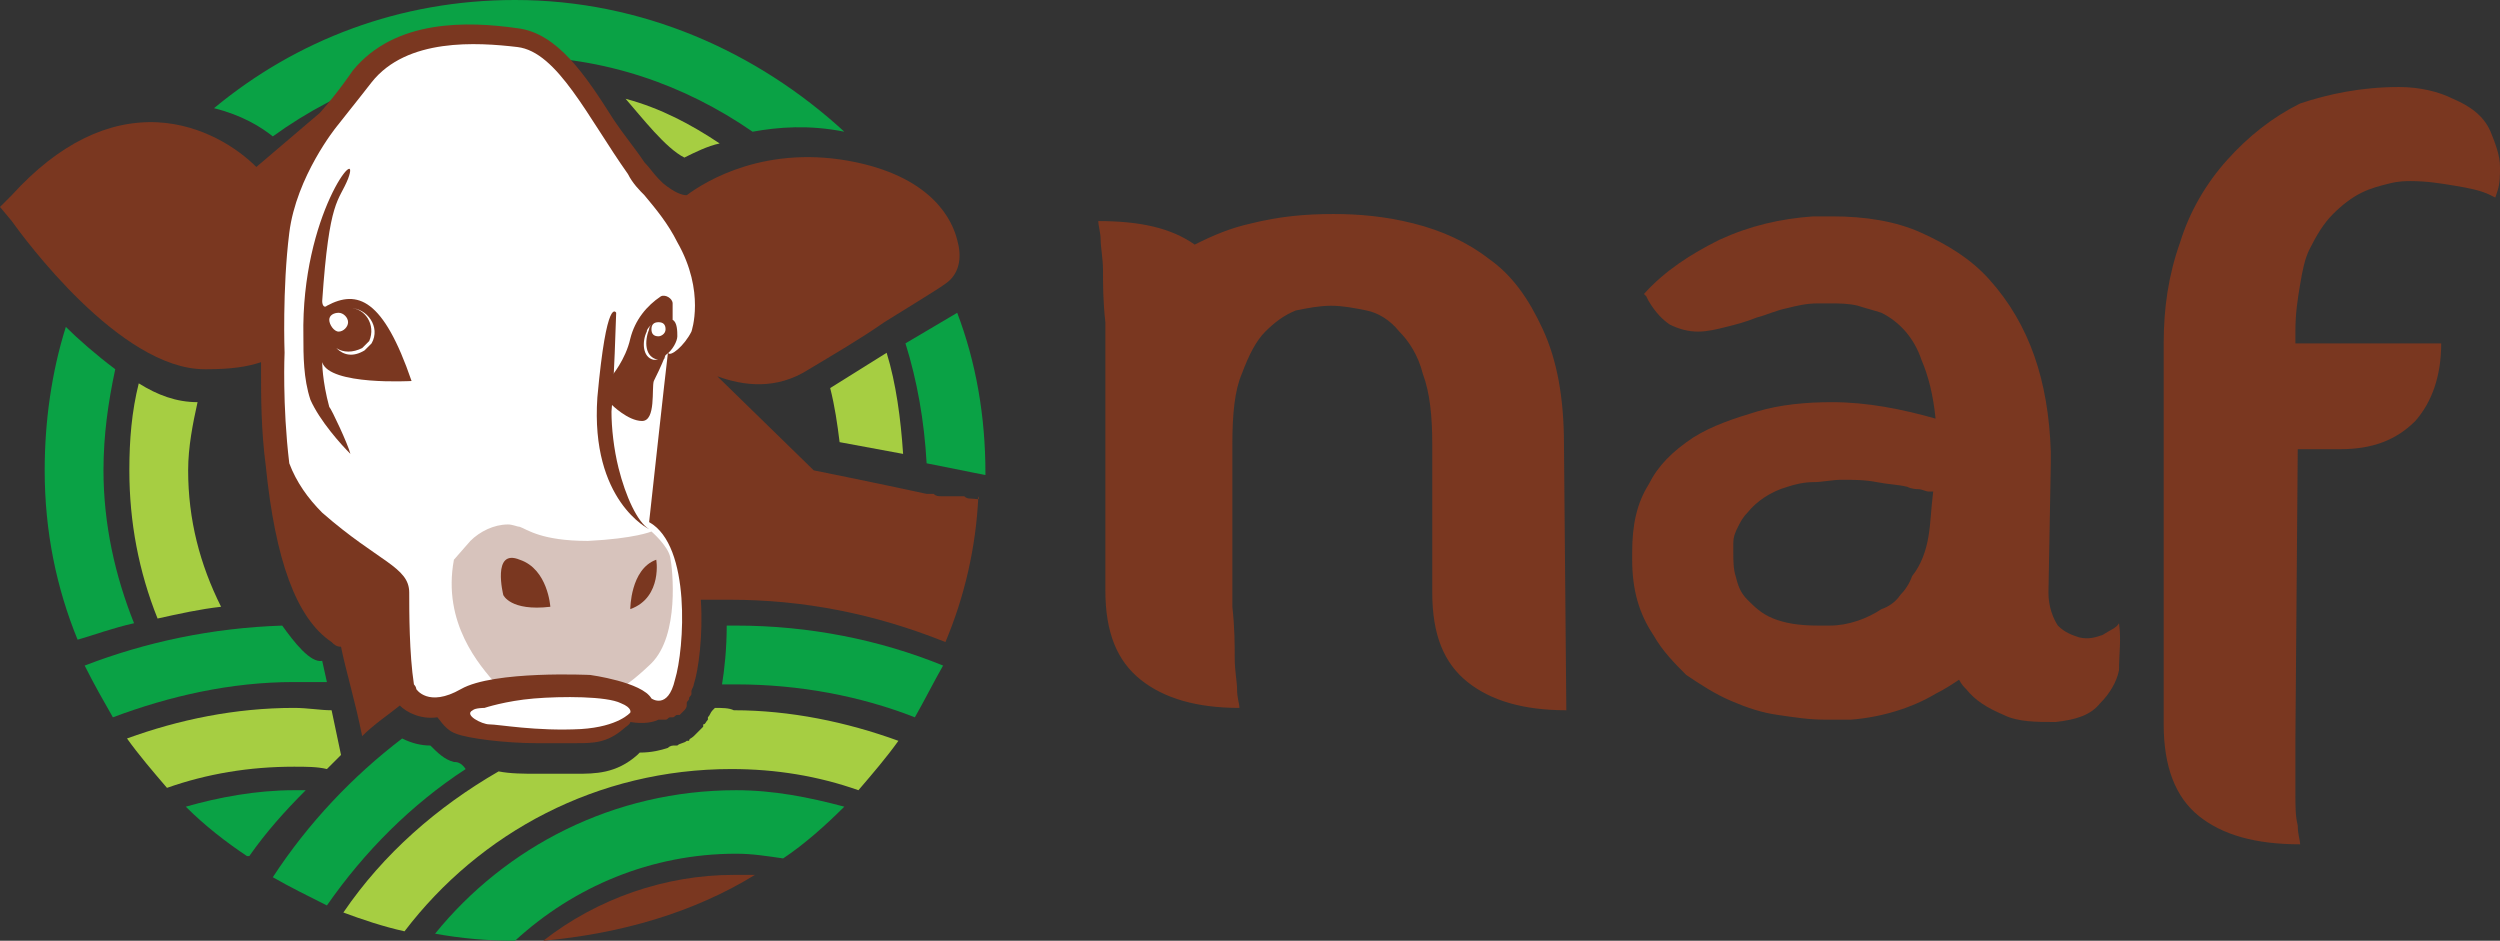 <?xml version="1.0" encoding="utf-8"?>
<!-- Generator: Adobe Illustrator 22.0.1, SVG Export Plug-In . SVG Version: 6.00 Build 0)  -->
<svg version="1.1" id="Layer_1" xmlns="http://www.w3.org/2000/svg" xmlns:xlink="http://www.w3.org/1999/xlink" x="0px" y="0px"
	 viewBox="0 0 106.3 40" style="enable-background:new 0 0 106.3 40;" xml:space="preserve">
<rect x="0" y="0" width="106.3" height="40" fill="#333333" stroke="none"/>
<style type="text/css">
	.st0{fill:#0AA245;}
	.st1{fill:#A6CE42;}
	.st2{fill:#7A3720;}
	.st3{fill:#FFFFFF;}
	.st4{opacity:0.3;fill:#7A3720;}
</style>
<g>
	<path class="st0" d="M31.3,33.6c-5.2,0-9.8,2.4-12.8,6.1c1.1,0.2,2.2,0.3,3.4,0.3c2.5-2.3,5.8-3.7,9.4-3.7c0.7,0,1.3,0.1,2,0.2
		c0.9-0.6,1.8-1.4,2.6-2.2C34.4,33.9,32.9,33.6,31.3,33.6z"/>
	<path class="st0" d="M7.9,34.3c0.8,0.8,1.7,1.5,2.6,2.1c0,0,0.1,0,0.1,0c0.7-1,1.5-1.9,2.4-2.8c-0.2,0-0.3,0-0.5,0
		C10.9,33.6,9.3,33.9,7.9,34.3z"/>
	<path class="st1" d="M35.3,16.5c0.2,0.8,0.3,1.5,0.4,2.3l2.7,0.5c-0.1-1.5-0.3-3-0.7-4.3L35.3,16.5z"/>
	<path class="st2" d="M32.1,37.2c-0.3,0-0.6,0-0.9,0c-2.9,0-5.8,1-8.1,2.8C26.4,39.7,29.5,38.8,32.1,37.2z"/>
	<path class="st0" d="M4.9,15.7c-0.8-0.6-1.6-1.3-2.1-1.8c-0.6,1.9-0.9,4-0.9,6.1c0,2.6,0.5,5,1.4,7.2C4,27,4.8,26.7,5.7,26.5
		c-0.8-2-1.3-4.2-1.3-6.5C4.4,18.5,4.6,17.1,4.9,15.7z"/>
	<path class="st0" d="M21.9,0C17,0,12.6,1.7,9.1,4.6c1.2,0.3,2,0.8,2.5,1.2c2.9-2.1,6.4-3.4,10.3-3.4c3.8,0,7.2,1.2,10.1,3.2
		c1.1-0.2,2.4-0.3,3.9,0C32.2,2.2,27.3,0,21.9,0z"/>
	<path class="st0" d="M38.5,14.6c0.5,1.6,0.8,3.3,0.9,5.1l2.5,0.5c0,0,0-0.1,0-0.1c0-2.4-0.4-4.7-1.2-6.8L38.5,14.6z"/>
	<path class="st1" d="M8.4,17.1c-0.9,0-1.7-0.3-2.5-0.8c-0.3,1.2-0.4,2.4-0.4,3.7c0,2.2,0.4,4.3,1.2,6.3c0.9-0.2,1.8-0.4,2.7-0.5
		C8.5,24,8,22.1,8,20C8,19,8.2,18,8.4,17.1z"/>
	<path class="st1" d="M26.6,4.2c0.7,0.8,1.7,2.1,2.5,2.5c0.4-0.2,1-0.5,1.5-0.6C29.4,5.3,28.1,4.6,26.6,4.2z"/>
	<path class="st0" d="M12,26.6c-3,0.1-5.8,0.7-8.4,1.7c0.4,0.8,0.8,1.5,1.2,2.2c2.4-0.9,5-1.5,7.7-1.5c0.5,0,0.9,0,1.4,0l-0.2-0.9
		C13.2,28.2,12.5,27.3,12,26.6z"/>
	<path class="st1" d="M12.5,30.1c-2.5,0-4.9,0.5-7.1,1.3c0.5,0.7,1.1,1.4,1.7,2.1c1.7-0.6,3.5-0.9,5.4-0.9c0.5,0,1,0,1.4,0.1
		c0.2-0.2,0.4-0.4,0.6-0.6l-0.4-1.9C13.6,30.2,13.1,30.1,12.5,30.1z"/>
	<path class="st2" d="M41.3,21.2C41.3,21.2,41.3,21.2,41.3,21.2c-0.1,0-0.2,0-0.3-0.1c0,0-0.1,0-0.1,0c-0.1,0-0.1,0-0.2,0
		c0,0-0.1,0-0.1,0c-0.1,0-0.1,0-0.2,0c0,0-0.1,0-0.1,0c-0.1,0-0.1,0-0.2,0c0,0-0.1,0-0.1,0c-0.1,0-0.2,0-0.3-0.1c0,0-0.1,0-0.1,0
		c-0.1,0-0.2,0-0.2,0c-2.3-0.5-4.8-1-4.8-1L30.5,16c1.1,0.4,2.5,0.6,3.9-0.3c1-0.6,2.2-1.3,3.2-2c2.1-1.3,2.6-1.6,2.8-1.8
		c0.4-0.4,0.5-1,0.3-1.7c-0.2-0.8-1-2.6-4.3-3.3c-3.8-0.8-6.4,0.8-7.2,1.4c-0.2,0-0.5-0.1-1-0.5l0,0c-0.1-0.1-0.1-0.1-0.2-0.2
		c-0.2-0.2-0.4-0.5-0.6-0.7c-0.4-0.6-0.9-1.2-1.3-1.8c-1.2-1.9-2.4-3.7-4.1-3.9C19.9,0.9,16.8,0.8,15,3l0,0c0,0-0.6,0.9-1.4,1.8
		l-2.7,2.3c-0.8-0.8-2.3-1.8-4.2-1.9C4.6,5.1,2.5,6.1,0.5,8.3L0,8.8l0.5,0.6c0.5,0.7,4.6,6.3,8.2,6.3c0,0,0.1,0,0.1,0
		c1,0,1.7-0.1,2.3-0.3l0,0.5c0,0.9,0,2.4,0.2,3.9l0,0c0,0,0,0,0,0l0,0c0.4,4,1.3,6.5,2.8,7.5c0.1,0.1,0.2,0.2,0.4,0.2
		c0.2,1,0.6,2.3,0.9,3.8c0.5-0.5,1.1-0.9,1.6-1.3c0.3,0.3,0.9,0.6,1.6,0.5c0.3,0.4,0.5,0.6,0.8,0.7c0.5,0.2,2.1,0.4,3.4,0.4
		c0.2,0,0.5,0,0.7,0c0.4,0,0.8,0,1,0c0.7,0,1.3,0,2-0.6c0.1-0.1,0.3-0.2,0.3-0.3c0.6,0.1,1,0,1.2-0.1c0,0,0,0,0,0c0,0,0,0,0,0
		c0.1,0,0.1,0,0.2,0l0.1,0c0.1,0,0.1-0.1,0.2-0.1l0.1,0c0.1,0,0.1-0.1,0.2-0.1c0,0,0,0,0.1,0c0.1-0.1,0.1-0.1,0.2-0.2l0,0
		c0,0,0.1-0.1,0.1-0.2l0-0.1c0-0.1,0.1-0.1,0.1-0.2l0,0c0-0.1,0.1-0.1,0.1-0.2l0-0.1c0-0.1,0.1-0.2,0.1-0.3c0.2-0.6,0.4-2.1,0.3-3.6
		c0.4,0,0.8,0,1.2,0c3.2,0,6.2,0.6,9.2,1.8c0.8-1.9,1.3-4,1.4-6.2C41.7,21.3,41.5,21.2,41.3,21.2z"/>
	<g>
		<path class="st3" d="M29.8,9.2C29.8,9.2,29.8,9.2,29.8,9.2C29.8,9.2,29.8,9.2,29.8,9.2z"/>
		<path class="st3" d="M29.7,9.2C29.7,9.2,29.7,9.2,29.7,9.2C29.7,9.2,29.7,9.2,29.7,9.2z"/>
		<path class="st3" d="M27.7,8.5C27.7,8.5,27.7,8.5,27.7,8.5C27.7,8.5,27.7,8.5,27.7,8.5z"/>
		<path class="st3" d="M29.4,14.1c0,0,0.6-1.7-0.6-3.8c-0.4-0.8-0.9-1.4-1.4-2c0,0,0,0,0,0c-0.2-0.2-0.5-0.5-0.7-0.9
			c-1.7-2.4-3-5.2-4.7-5.4c-1.7-0.2-4.7-0.4-6.2,1.5c0,0-0.7,0.9-1.5,1.9c0,0-1.7,2.1-2,4.5c-0.3,2.4-0.2,5.1-0.2,5.1
			s-0.1,2.2,0.2,4.7c0.3,0.8,0.8,1.5,1.4,2.1c2.4,2.1,3.7,2.3,3.7,3.4c0,0.8,0,2.6,0.2,3.9c0.1,0.1,0.1,0.2,0.1,0.2s0.5,0.8,1.9,0
			c1.4-0.8,5.5-0.6,5.5-0.6s2.2,0.3,2.6,1c0,0,0.7,0.5,1-0.8c0.4-1.3,0.7-5.7-1.1-6.7c0,0,0.7-6.4,0.8-7.2
			C28.5,15.2,29.1,14.7,29.4,14.1z"/>
	</g>
	<path class="st4" d="M21.1,29.1c1.7-0.3,4-0.2,4-0.2s0.7,0.1,1.4,0.3c0.6-0.4,1.2-1,1.2-1c1.2-1.2,0.9-4,0.8-4.5
		c-0.1-0.5-0.8-1.1-0.8-1.1S27,22.9,25,23c-2,0-2.6-0.5-2.9-0.6c-0.1,0-0.3-0.1-0.5-0.1c-0.6,0-1.2,0.3-1.6,0.7l-0.7,0.8
		C18.8,26.5,20.4,28.3,21.1,29.1z"/>
	<path class="st2" d="M23.4,25.8c0,0-0.1-1.6-1.3-2c-1.2-0.5-0.7,1.5-0.7,1.5S21.7,26,23.4,25.8z"/>
	<path class="st2" d="M26.8,25.9c0,0,0-1.7,1.1-2.1C27.9,23.7,28.2,25.4,26.8,25.9z"/>
	<path class="st2" d="M26.2,13.3c0,0-0.1,3.2-0.2,4.2c0,0.7,0.1,1.6,0.3,2.4c0.3,1.2,0.8,2.3,1.3,2.6c0,0-2.5-1.2-2.2-5.6
		C25.8,12.5,26.2,13.3,26.2,13.3z"/>
	<path class="st2" d="M13.2,17c0.4,0.9,1.3,1.9,1.7,2.3c-0.1-0.4-0.8-1.9-0.9-2c-0.3-1.1-0.3-1.9-0.3-1.9c0.3,1,3.8,0.8,3.8,0.8
		c-1.2-3.5-2.3-3.9-3.6-3.2c-0.1,0.1-0.2,0-0.2-0.2c0.3-4.4,0.7-4.2,1.1-5.2c0.6-1.6-2,1.5-1.9,6.7C12.9,15.1,12.9,16.1,13.2,17z
		 M14.9,13.1c0.7,0,1.3,0.8,0.9,1.5c-0.1,0.1-0.2,0.2-0.3,0.3c-0.5,0.3-0.9,0.2-1.2-0.1c0.3,0.2,0.7,0.2,1.1,0
		c0.1-0.1,0.2-0.2,0.3-0.3C16,13.8,15.5,13.1,14.9,13.1C14.9,13.1,14.9,13.1,14.9,13.1z M14.4,13.3c0.2,0,0.4,0.2,0.4,0.4
		c0,0.2-0.2,0.4-0.4,0.4S14,13.8,14,13.6C14,13.4,14.2,13.3,14.4,13.3z"/>
	<path class="st2" d="M28.6,13.6c0-0.3,0-0.5,0-0.7c0-0.2-0.3-0.4-0.5-0.3c-0.6,0.4-1.1,1-1.3,1.8C26.6,15.3,26,16,26,16
		c0,0.3,0,1.2,0,1.2s0.7,0.7,1.3,0.7c0.6,0,0.4-1.4,0.5-1.7c0.1-0.2,0.3-0.6,0.5-1.1c0.3-0.2,0.5-0.6,0.5-0.8
		C28.8,14.1,28.8,13.7,28.6,13.6z M27.8,15.3c-0.5-0.1-0.5-0.8-0.3-1.2c0-0.1,0.1-0.2,0.2-0.3c0,0-0.1,0.1-0.1,0.2
		c-0.2,0.5-0.2,1.2,0.4,1.3c0.1,0,0.2,0,0.3-0.1C28.1,15.3,28,15.3,27.8,15.3z M28,14.3c-0.2,0-0.3-0.1-0.3-0.3s0.1-0.3,0.3-0.3
		c0.2,0,0.3,0.1,0.3,0.3S28.1,14.3,28,14.3z"/>
	<path class="st3" d="M20.6,30.1c0,0,0.9-0.3,2.1-0.4s3.1-0.1,3.7,0.2c0.5,0.2,0.4,0.4,0.4,0.4s-0.5,0.6-2.1,0.7
		c-1.9,0.1-3.5-0.2-3.9-0.2c-0.3,0-1.1-0.4-0.7-0.6C20.2,30.1,20.6,30.1,20.6,30.1z"/>
	<path class="st1" d="M30.4,30.1C30.4,30.2,30.4,30.2,30.4,30.1l-0.1,0.1c-0.1,0.1-0.1,0.2-0.2,0.3l0,0.1c-0.1,0.1-0.1,0.2-0.2,0.2
		l0,0.1c-0.1,0.1-0.2,0.2-0.3,0.3l-0.1,0.1c-0.1,0.1-0.2,0.1-0.2,0.2l-0.1,0c-0.1,0.1-0.3,0.1-0.4,0.2l-0.1,0c-0.1,0-0.2,0-0.3,0.1
		c0,0,0,0,0,0c-0.3,0.1-0.7,0.2-1.2,0.2c0,0,0,0-0.1,0.1c-0.9,0.8-1.8,0.8-2.6,0.8c-0.3,0-0.6,0-1,0c-0.2,0-0.5,0-0.7,0
		c-0.5,0-1.1,0-1.6-0.1c-2.6,1.5-4.9,3.5-6.6,6c0.8,0.3,1.7,0.6,2.6,0.8c3.2-4.2,8.2-6.9,13.9-6.9c1.9,0,3.7,0.3,5.4,0.9
		c0.6-0.7,1.2-1.4,1.7-2.1c-2.2-0.8-4.6-1.3-7-1.3C31,30.1,30.7,30.1,30.4,30.1z"/>
	<g>
		<path class="st0" d="M19.3,32.4c-0.4-0.1-0.7-0.4-1-0.7c-0.4,0-0.8-0.1-1.2-0.3c-2.1,1.6-4,3.6-5.5,5.9c0.7,0.4,1.5,0.8,2.3,1.2
			c1.6-2.3,3.6-4.3,5.9-5.8C19.6,32.4,19.4,32.4,19.3,32.4z"/>
		<path class="st0" d="M30.9,26.6c0,1-0.1,1.9-0.2,2.5c0.2,0,0.4,0,0.6,0c2.7,0,5.3,0.5,7.6,1.4c0.4-0.7,0.8-1.5,1.2-2.2
			c-2.7-1.1-5.7-1.7-8.8-1.7C31.2,26.6,31,26.6,30.9,26.6z"/>
	</g>
	<path class="st2" d="M90.1,26.5c-0.1,0.2-0.4,0.3-0.7,0.5c-0.3,0.1-0.6,0.2-1,0.1c-0.3-0.1-0.6-0.2-0.9-0.5
		c-0.2-0.3-0.4-0.8-0.4-1.4l0.1-5.5h0c0,0,0-0.1,0-0.1v-0.4c-0.1-3-0.9-5.4-2.6-7.3c-0.8-0.9-1.8-1.5-2.9-2
		c-1.1-0.5-2.4-0.7-3.8-0.7c-0.1,0-0.3,0-0.4,0c-0.1,0-0.2,0-0.4,0c-1.4,0.1-2.7,0.4-4,1c-1.2,0.6-2.3,1.3-3.2,2.3L70,12.6l0.1,0.2
		c0.3,0.5,0.6,0.8,0.9,1c0.4,0.2,0.8,0.3,1.2,0.3c0.4,0,0.8-0.1,1.2-0.2c0.4-0.1,0.8-0.2,1.3-0.4c0.4-0.1,0.8-0.3,1.3-0.4
		c0.4-0.1,0.8-0.2,1.3-0.2h0.5c0.4,0,0.8,0,1.2,0.1c0.3,0.1,0.7,0.2,1,0.3c0.8,0.4,1.4,1.1,1.7,2c0.3,0.7,0.5,1.5,0.6,2.5
		c-1.4-0.4-2.9-0.7-4.4-0.7c-1.1,0-2.2,0.1-3.2,0.4c-1,0.3-1.9,0.6-2.7,1.1c-0.9,0.6-1.5,1.2-1.9,2c-0.5,0.8-0.7,1.7-0.7,2.9v0.3
		c0,1.3,0.3,2.3,0.9,3.2c0.4,0.7,0.9,1.2,1.4,1.7c0.6,0.4,1.2,0.8,1.9,1.1c0.7,0.3,1.3,0.5,2,0.6c0.7,0.1,1.3,0.2,2,0.2
		c0.2,0,0.4,0,0.6,0c0.2,0,0.4,0,0.5,0c1.3-0.1,2.6-0.5,3.6-1.1c0.4-0.2,0.7-0.4,1-0.6c0.1,0.2,0.2,0.3,0.3,0.4
		c0.4,0.5,0.9,0.8,1.6,1.1c0.6,0.3,1.4,0.3,2.2,0.3c0.9-0.1,1.5-0.3,1.9-0.8c0.4-0.4,0.7-0.9,0.8-1.4C90.1,27.8,90.2,27.2,90.1,26.5
		z M82,22.8c-0.1,0.6-0.3,1.2-0.7,1.7c-0.1,0.3-0.3,0.6-0.5,0.8c-0.2,0.3-0.5,0.5-0.8,0.6c-0.6,0.4-1.4,0.7-2.2,0.7
		c-0.1,0-0.3,0-0.5,0c-0.8,0-1.4-0.1-1.9-0.3c-0.5-0.2-0.8-0.5-1.1-0.8c-0.3-0.3-0.4-0.6-0.5-1c-0.1-0.3-0.1-0.7-0.1-1
		c0-0.2,0-0.3,0-0.4c0-0.3,0.1-0.5,0.2-0.7c0.1-0.2,0.2-0.4,0.4-0.6c0.4-0.5,1-0.9,1.7-1.1c0.3-0.1,0.7-0.2,1.1-0.2
		c0.4,0,0.8-0.1,1.2-0.1c0.5,0,1,0,1.5,0.1c0.5,0.1,0.9,0.1,1.3,0.2c0.2,0.1,0.4,0.1,0.5,0.1c0.1,0,0.3,0.1,0.4,0.1c0,0,0.1,0,0.1,0
		c0,0,0,0,0.1,0C82.1,21.7,82.1,22.2,82,22.8z"/>
	<path class="st2" d="M97.6,31.5c0,0.9,0,1.7,0,2.2c0,0.6,0,1,0.1,1.4c0,0.4,0.1,0.6,0.1,0.8c-1.9,0-3.3-0.4-4.3-1.2
		c-1-0.8-1.5-2.1-1.5-3.9l0-16.2c0-1.5,0.2-2.9,0.7-4.3c0.4-1.3,1.1-2.5,2-3.5c0.9-1,1.9-1.8,3.1-2.4C99,4,100.4,3.7,102,3.7
		c0.9,0,1.7,0.2,2.3,0.5c0.7,0.3,1.3,0.7,1.6,1.4c0.2,0.5,0.4,1,0.4,1.5c0,0.3,0,0.7-0.1,1l-0.1,0.3l-0.2-0.1
		c-0.4-0.2-0.9-0.3-1.5-0.4c-0.6-0.1-1.2-0.2-1.9-0.2c-0.2,0-0.5,0-0.9,0.1c-0.4,0.1-0.8,0.2-1.2,0.4c-0.4,0.2-0.8,0.5-1.2,0.9
		c-0.4,0.4-0.7,0.9-1,1.5c-0.2,0.4-0.3,0.9-0.4,1.5c-0.1,0.6-0.2,1.2-0.2,2v0.5h6.2c0,1.4-0.4,2.5-1.1,3.3c-0.8,0.8-1.8,1.2-3.2,1.2
		h-1.8L97.6,31.5z"/>
	<path class="st2" d="M66.5,18.9c0-2-0.3-3.6-0.9-4.9c-0.6-1.3-1.3-2.3-2.3-3c-0.9-0.7-2-1.2-3.2-1.5c-1.2-0.3-2.3-0.4-3.4-0.4
		c-1.2,0-2.3,0.1-3.5,0.4c-0.9,0.2-1.6,0.5-2.4,0.9c-1-0.7-2.3-1-4.1-1c0,0.2,0.1,0.5,0.1,0.8c0,0.3,0.1,0.8,0.1,1.3
		c0,0.6,0,1.3,0.1,2.2v8.6l0,2.8c0,1.8,0.5,3,1.5,3.8c1,0.8,2.4,1.2,4.2,1.2c0-0.2-0.1-0.4-0.1-0.8c0-0.3-0.1-0.8-0.1-1.3
		c0-0.6,0-1.3-0.1-2.2v-6.9c0-1.3,0.1-2.3,0.4-3c0.3-0.8,0.6-1.4,1-1.8c0.4-0.4,0.8-0.7,1.3-0.9c0.5-0.1,1-0.2,1.5-0.2
		c0.5,0,1,0.1,1.5,0.2c0.5,0.1,1,0.4,1.4,0.9c0.4,0.4,0.8,1,1,1.8c0.3,0.8,0.4,1.8,0.4,3l0,6.3c0,1.8,0.5,3,1.5,3.8
		c1,0.8,2.4,1.2,4.2,1.2L66.5,18.9z"/>
</g>
</svg>
